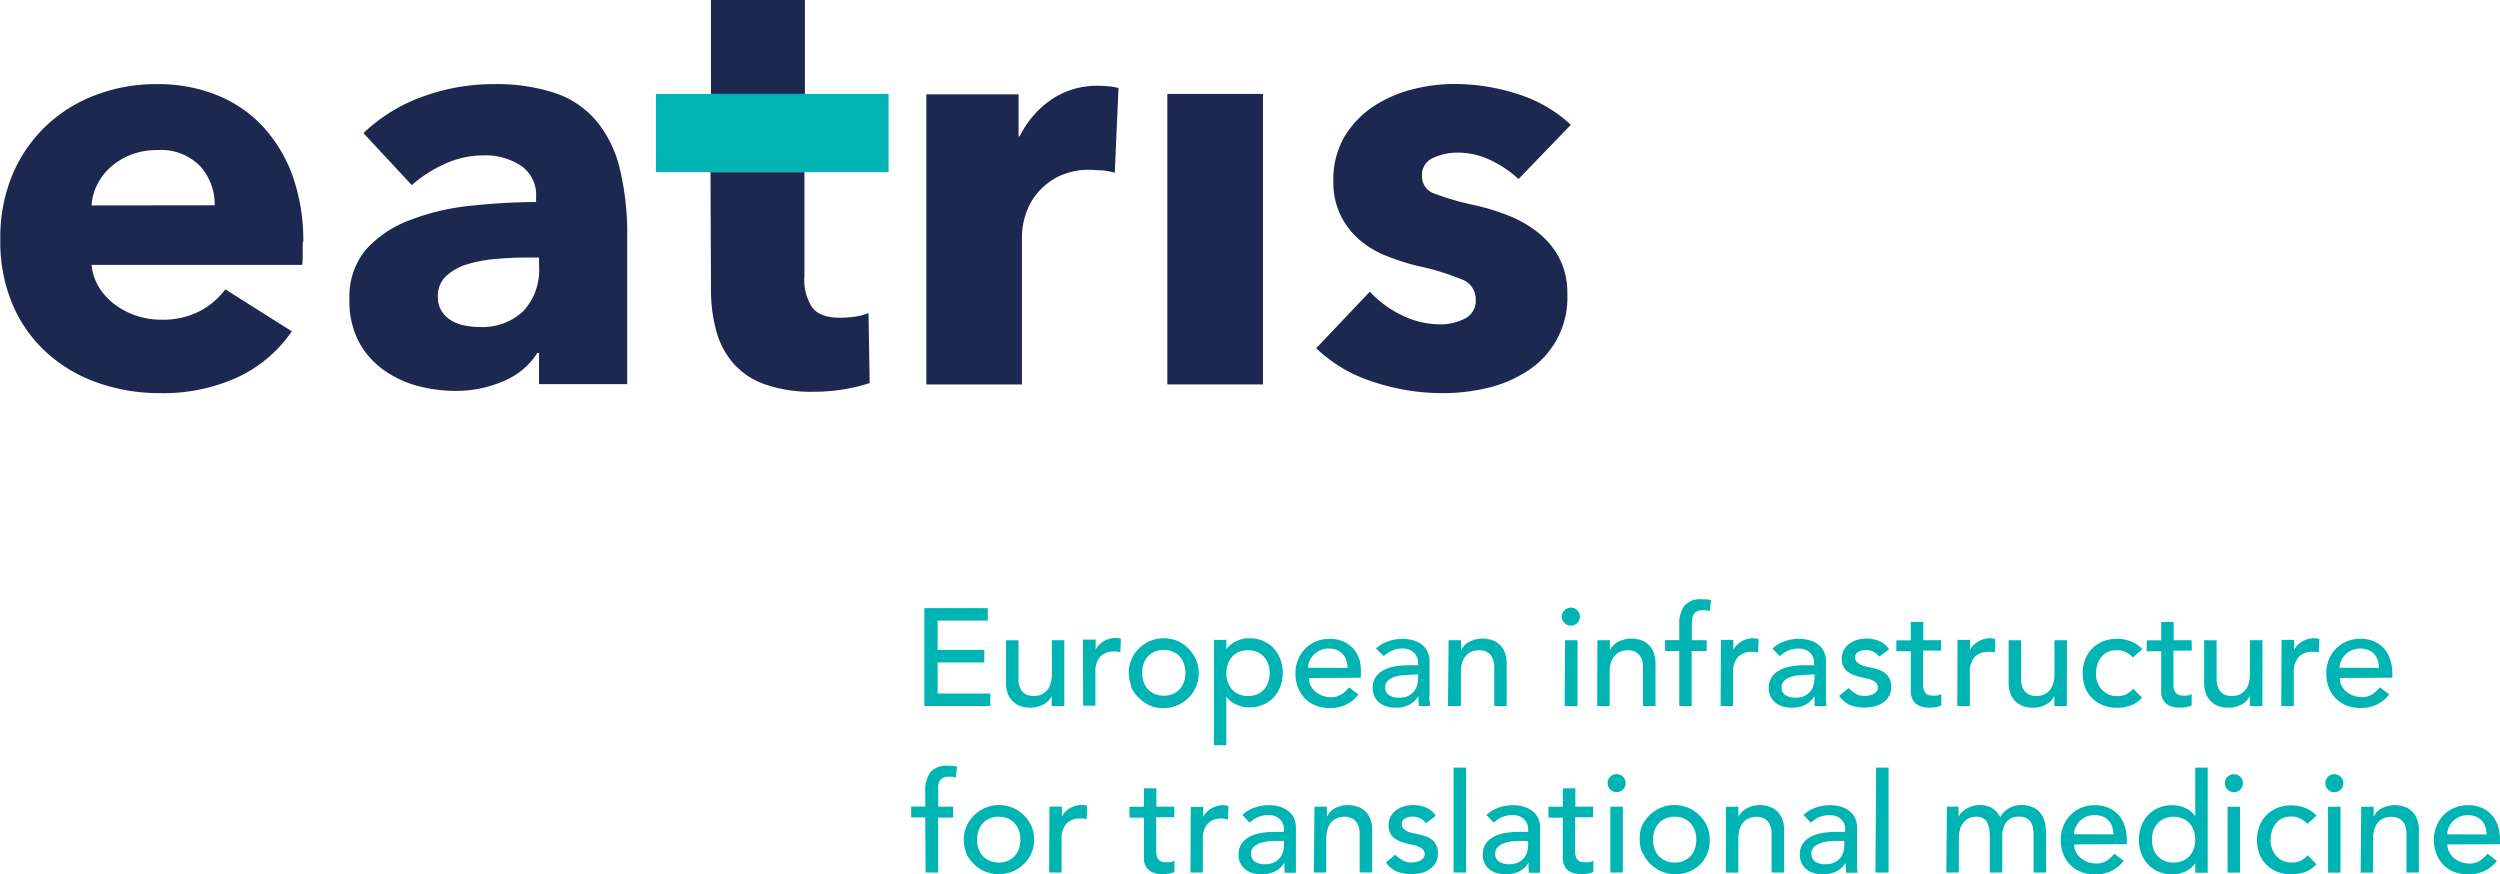 <svg xmlns="http://www.w3.org/2000/svg" viewBox="0 0 321.5 112.43"><defs><style>.cls-1{fill:#1d2850;}.cls-2{fill:#00b4b4;}</style></defs><g id="Layer_1" data-name="Layer 1"><rect class="cls-1" x="91.43" width="12.08" height="12.08"/><path class="cls-1" d="M106.58,64.56a6.42,6.42,0,0,0,1,4q1,1.32,3.63,1.32a13.12,13.12,0,0,0,1.92-.15,6.64,6.64,0,0,0,1.69-.45l.15,9a21.21,21.21,0,0,1-3.23.79,23.33,23.33,0,0,1-3.9.33,18.27,18.27,0,0,1-6.3-.94,9.65,9.65,0,0,1-4.09-2.7,10.62,10.62,0,0,1-2.22-4.22,20.39,20.39,0,0,1-.67-5.45L94.5,51.16h12.08Z" transform="translate(-3.13 -29.02)"/><path class="cls-1" d="M30.74,55.42a7.39,7.39,0,0,0-1.84-5,7,7,0,0,0-5.52-2.1,9.22,9.22,0,0,0-3.3.56,8.43,8.43,0,0,0-2.62,1.54,7.55,7.55,0,0,0-1.8,2.29,6.64,6.64,0,0,0-.75,2.73Zm11.32,4.73v1.5A13,13,0,0,1,42,63.08H14.91a6.58,6.58,0,0,0,.93,2.85,8.19,8.19,0,0,0,2,2.21,9.65,9.65,0,0,0,2.77,1.46,9.84,9.84,0,0,0,3.19.53,10.29,10.29,0,0,0,5-1.09,9.67,9.67,0,0,0,3.31-2.81l8.55,5.4a17.38,17.38,0,0,1-6.94,5.89,23.08,23.08,0,0,1-10,2.06,24,24,0,0,1-7.95-1.31,19.26,19.26,0,0,1-6.56-3.83,17.69,17.69,0,0,1-4.43-6.19,20.64,20.64,0,0,1-1.61-8.4A21,21,0,0,1,4.7,51.56,18.65,18.65,0,0,1,9,45.26a19,19,0,0,1,6.38-4,21.8,21.8,0,0,1,8-1.42,20.05,20.05,0,0,1,7.58,1.39,16.4,16.4,0,0,1,5.92,4,18.65,18.65,0,0,1,3.87,6.38,24.65,24.65,0,0,1,1.38,8.55" transform="translate(-3.13 -29.02)"/><path class="cls-1" d="M72.45,62.14H70.87c-1.35,0-2.71.07-4.09.19a17.07,17.07,0,0,0-3.67.71,6.74,6.74,0,0,0-2.67,1.54,3.53,3.53,0,0,0-1,2.66,3.27,3.27,0,0,0,.49,1.8,3.74,3.74,0,0,0,1.24,1.2,5.12,5.12,0,0,0,1.72.64,9.67,9.67,0,0,0,1.88.19A7.63,7.63,0,0,0,70.46,69a7.75,7.75,0,0,0,2-5.59Zm-22.58-16a21.49,21.49,0,0,1,7.69-4.72,26.31,26.31,0,0,1,9-1.58,24.09,24.09,0,0,1,8,1.16,12,12,0,0,1,5.29,3.6,15.33,15.33,0,0,1,3,6.16,36,36,0,0,1,.94,8.81V78.42H72.45v-4h-.23a9.27,9.27,0,0,1-4.31,3.6,15.33,15.33,0,0,1-6.26,1.27,19.16,19.16,0,0,1-4.66-.6,13.68,13.68,0,0,1-4.39-2,10.6,10.6,0,0,1-3.26-3.6,11.11,11.11,0,0,1-1.27-5.55,9.41,9.41,0,0,1,2.21-6.53A14.44,14.44,0,0,1,56,57.27a29.8,29.8,0,0,1,7.77-1.8A79.5,79.5,0,0,1,72.07,55v-.59a4.58,4.58,0,0,0-1.95-4.09A8.37,8.37,0,0,0,65.32,49a11.93,11.93,0,0,0-5.06,1.13,16.12,16.12,0,0,0-4.17,2.7Z" transform="translate(-3.13 -29.02)"/><path class="cls-1" d="M146.49,51.23a9.46,9.46,0,0,0-1.61-.3c-.52,0-1-.07-1.54-.07a8.89,8.89,0,0,0-4.16.89,8.46,8.46,0,0,0-2.7,2.17A8.12,8.12,0,0,0,135,56.69a9.28,9.28,0,0,0-.45,2.62V78.46H122.26V41.15h11.86v5.4h.15a12.14,12.14,0,0,1,4-4.68,10.41,10.41,0,0,1,6.07-1.82,14.17,14.17,0,0,1,1.47.08,5.71,5.71,0,0,1,1.16.22Z" transform="translate(-3.13 -29.02)"/><rect class="cls-1" x="150.12" y="12.08" width="12.3" height="37.36"/><path class="cls-1" d="M198.41,52.05a13.73,13.73,0,0,0-3.53-2.4,9.72,9.72,0,0,0-4.27-1,7.51,7.51,0,0,0-3.19.68A2.35,2.35,0,0,0,186,51.67a2.31,2.31,0,0,0,1.61,2.25,34.92,34.92,0,0,0,5.21,1.5A28,28,0,0,1,197,56.7a14.82,14.82,0,0,1,3.87,2.18,10.41,10.41,0,0,1,2.77,3.3,9.68,9.68,0,0,1,1.05,4.65,11.17,11.17,0,0,1-5.14,9.9,16,16,0,0,1-5.14,2.18,24.65,24.65,0,0,1-5.7.67,28.26,28.26,0,0,1-9-1.46,18.76,18.76,0,0,1-7.32-4.32l6.9-7.27a13.7,13.7,0,0,0,4.06,3,11.22,11.22,0,0,0,5.1,1.2,6.77,6.77,0,0,0,3-.71,2.56,2.56,0,0,0,1.46-2.52,2.69,2.69,0,0,0-1.8-2.55,32.31,32.31,0,0,0-5.62-1.72A28.76,28.76,0,0,1,181.6,62a12.28,12.28,0,0,1-3.48-2,10,10,0,0,1-2.52-3.15,9.64,9.64,0,0,1-1-4.5,10.91,10.91,0,0,1,1.42-5.74,12.16,12.16,0,0,1,3.68-3.87,16.41,16.41,0,0,1,5-2.21,21.73,21.73,0,0,1,5.44-.71,26.36,26.36,0,0,1,8.21,1.31,17.78,17.78,0,0,1,6.79,3.94Z" transform="translate(-3.13 -29.02)"/><rect class="cls-2" x="84.35" y="12.08" width="29.92" height="10.06"/><path class="cls-2" d="M317.84,136.31a2.32,2.32,0,0,1,.19-.87,2.74,2.74,0,0,1,.53-.79,2.52,2.52,0,0,1,.83-.58,2.58,2.58,0,0,1,1.08-.22,2.87,2.87,0,0,1,1.06.18,2.19,2.19,0,0,1,.76.52,2.16,2.16,0,0,1,.45.78,3,3,0,0,1,.17,1Zm6.79,1.28V137a6.31,6.31,0,0,0-.22-1.61,4,4,0,0,0-.73-1.43,3.92,3.92,0,0,0-1.27-1,4.25,4.25,0,0,0-1.91-.39,4.32,4.32,0,0,0-1.74.34,4.22,4.22,0,0,0-1.39.94,4.33,4.33,0,0,0-.91,1.41,4.6,4.6,0,0,0-.33,1.76,5,5,0,0,0,.3,1.75,4.19,4.19,0,0,0,.87,1.41,3.9,3.9,0,0,0,1.37.94,4.65,4.65,0,0,0,1.82.34,4.5,4.5,0,0,0,3.75-1.73l-1.22-.93a4.17,4.17,0,0,1-1,.92,2.38,2.38,0,0,1-1.3.35,3.21,3.21,0,0,1-1.07-.18,3,3,0,0,1-.91-.5,2.41,2.41,0,0,1-.63-.78,2,2,0,0,1-.25-1Zm-17.92,3.65h1.6v-4.36a4,4,0,0,1,.18-1.27,2.5,2.5,0,0,1,.5-.88,1.93,1.93,0,0,1,.75-.51,2.6,2.6,0,0,1,.93-.16,2.18,2.18,0,0,1,.72.12,1.58,1.58,0,0,1,.62.37,1.85,1.85,0,0,1,.43.68,3,3,0,0,1,.16,1v5h1.6v-5.45a3.76,3.76,0,0,0-.25-1.45,2.71,2.71,0,0,0-.67-1,2.55,2.55,0,0,0-1-.58,3.74,3.74,0,0,0-2.9.23,2.36,2.36,0,0,0-1,1.1h0v-1.31h-1.6Zm-4.19-10.67a1.16,1.16,0,1,0-.35-.83,1.14,1.14,0,0,0,.35.83m0,10.67h1.6v-8.47h-1.6Zm-1.47-7.32a3.91,3.91,0,0,0-1.47-1,4.89,4.89,0,0,0-1.78-.33,4.78,4.78,0,0,0-1.81.33,4.17,4.17,0,0,0-1.39.92,4,4,0,0,0-.9,1.41,5.22,5.22,0,0,0,0,3.6,3.86,3.86,0,0,0,.91,1.39,4.16,4.16,0,0,0,1.4.9,4.91,4.91,0,0,0,1.79.32,5.12,5.12,0,0,0,1.76-.3,3.78,3.78,0,0,0,1.46-1L299.9,139a3.06,3.06,0,0,1-.89.7,2.58,2.58,0,0,1-1.16.24,2.67,2.67,0,0,1-1.12-.22,2.56,2.56,0,0,1-.86-.62,2.75,2.75,0,0,1-.55-.92,3,3,0,0,1-.2-1.11,3.93,3.93,0,0,1,.17-1.14,2.93,2.93,0,0,1,.5-1,2.3,2.3,0,0,1,.82-.66,2.6,2.6,0,0,1,1.15-.24,2.66,2.66,0,0,1,1.17.24,3.33,3.33,0,0,1,.94.7Zm-11.45-3.35a1.16,1.16,0,1,0-.35-.83,1.14,1.14,0,0,0,.35.83m0,10.67h1.6v-8.47h-1.6Zm-8.11-1.51a2.58,2.58,0,0,1-.87-.61,2.54,2.54,0,0,1-.56-.93,3.79,3.79,0,0,1,0-2.37,2.72,2.72,0,0,1,.56-.93,2.58,2.58,0,0,1,.87-.61,2.89,2.89,0,0,1,1.16-.22,2.86,2.86,0,0,1,1.16.22,2.52,2.52,0,0,1,.88.61,2.7,2.7,0,0,1,.55.93,3.61,3.61,0,0,1,0,2.37,2.52,2.52,0,0,1-1.43,1.54,2.86,2.86,0,0,1-1.16.22,2.89,2.89,0,0,1-1.16-.22m5.55-12h-1.6V134h0a2.91,2.91,0,0,0-1.23-1.05,4,4,0,0,0-1.71-.38,4.42,4.42,0,0,0-1.78.34,4.09,4.09,0,0,0-1.36.94,4.21,4.21,0,0,0-.86,1.41,5.12,5.12,0,0,0,0,3.51,4.42,4.42,0,0,0,.86,1.41,4,4,0,0,0,1.36.94,4.42,4.42,0,0,0,1.78.34,4,4,0,0,0,1.67-.37,3.09,3.09,0,0,0,1.27-1.06h0v1.22h1.6Zm-17.19,8.57a2.32,2.32,0,0,1,.19-.87,2.74,2.74,0,0,1,.53-.79,2.6,2.6,0,0,1,1.91-.8,2.87,2.87,0,0,1,1.06.18,2.19,2.19,0,0,1,.76.52,2.16,2.16,0,0,1,.45.78,3.35,3.35,0,0,1,.17,1Zm6.79,1.28V137a5.91,5.91,0,0,0-.23-1.61,4.1,4.1,0,0,0-.72-1.43,3.85,3.85,0,0,0-1.28-1,4.18,4.18,0,0,0-1.9-.39,4.4,4.4,0,0,0-1.75.34,4.28,4.28,0,0,0-1.38.94,4.33,4.33,0,0,0-.91,1.41,4.6,4.6,0,0,0-.33,1.76,5,5,0,0,0,.3,1.75,3.9,3.9,0,0,0,.87,1.41,3.81,3.81,0,0,0,1.37.94,4.61,4.61,0,0,0,1.82.34,4.47,4.47,0,0,0,3.74-1.73l-1.21-.93a4.17,4.17,0,0,1-1,.92,2.41,2.41,0,0,1-1.3.35,3.21,3.21,0,0,1-1.07-.18,3,3,0,0,1-.91-.5,2.58,2.58,0,0,1-.64-.78,2.12,2.12,0,0,1-.24-1Zm-23.21,3.65h1.61v-4.4a4.22,4.22,0,0,1,.17-1.24,2.31,2.31,0,0,1,.49-.86,1.83,1.83,0,0,1,.7-.51,2.2,2.2,0,0,1,.83-.17,1.82,1.82,0,0,1,.94.21,1.27,1.27,0,0,1,.53.57,2.41,2.41,0,0,1,.25.86,7.59,7.59,0,0,1,.07,1.11v4.43h1.6v-4.63a3.17,3.17,0,0,1,.5-1.84,1.91,1.91,0,0,1,1.66-.71,1.86,1.86,0,0,1,1,.21,1.36,1.36,0,0,1,.55.54,2.16,2.16,0,0,1,.26.79,6.77,6.77,0,0,1,.06.92v4.72h1.61v-4.93a6.88,6.88,0,0,0-.13-1.38,3.37,3.37,0,0,0-.49-1.2,2.67,2.67,0,0,0-1-.85,3.53,3.53,0,0,0-1.6-.32,3.27,3.27,0,0,0-1.52.39,2.75,2.75,0,0,0-1.16,1.18,3,3,0,0,0-1.05-1.18,3,3,0,0,0-1.59-.39,3.21,3.21,0,0,0-1.05.17,3.7,3.7,0,0,0-.82.41,2.86,2.86,0,0,0-.57.51,1.49,1.49,0,0,0-.28.45h0v-1.33h-1.5Zm-9.12,0H246v-13.5h-1.6Zm-4-4.07v.53a3.26,3.26,0,0,1-.12.87,2.21,2.21,0,0,1-.41.79,2.1,2.1,0,0,1-.75.58,2.59,2.59,0,0,1-1.13.23,2.38,2.38,0,0,1-1.33-.33,1.17,1.17,0,0,1-.49-1.05,1.12,1.12,0,0,1,.32-.82,2.07,2.07,0,0,1,.8-.5,4.47,4.47,0,0,1,1.09-.24q.6-.06,1.17-.06ZM236,134.81l.44-.34a3,3,0,0,1,.52-.31,2.92,2.92,0,0,1,.63-.22,3.37,3.37,0,0,1,.82-.09,2.4,2.4,0,0,1,.89.15,1.72,1.72,0,0,1,.62.41,1.58,1.58,0,0,1,.38.58,1.81,1.81,0,0,1,.12.64V136h-1.17a10.48,10.48,0,0,0-1.82.15,4.87,4.87,0,0,0-1.48.5,2.81,2.81,0,0,0-1,.9,2.49,2.49,0,0,0-.36,1.38,2.36,2.36,0,0,0,.23,1.09,2.24,2.24,0,0,0,.63.8,2.88,2.88,0,0,0,.94.48,3.79,3.79,0,0,0,1.12.16,3.94,3.94,0,0,0,1.7-.34,3,3,0,0,0,1.27-1.16h0q0,.65.06,1.29H242q0-.35-.06-.72c0-.25,0-.52,0-.82v-4.32a2.74,2.74,0,0,0-.2-1.06,2.44,2.44,0,0,0-.64-.9,3.19,3.19,0,0,0-1.09-.63,5.05,5.05,0,0,0-1.6-.23,5.35,5.35,0,0,0-1.79.31,4.57,4.57,0,0,0-1.57.94Zm-10.93,6.43h1.61v-4.36a4,4,0,0,1,.18-1.27,2.36,2.36,0,0,1,.5-.88,1.93,1.93,0,0,1,.75-.51,2.51,2.51,0,0,1,.92-.16,2.24,2.24,0,0,1,.73.12,1.48,1.48,0,0,1,.61.37,1.73,1.73,0,0,1,.43.68,2.78,2.78,0,0,1,.16,1v5h1.61v-5.45a3.76,3.76,0,0,0-.25-1.45,2.83,2.83,0,0,0-.67-1,2.63,2.63,0,0,0-1-.58,3.59,3.59,0,0,0-1.17-.19,3.46,3.46,0,0,0-1.73.42,2.44,2.44,0,0,0-1.06,1.1h0v-1.31h-1.61Zm-10.66-2.49a4.44,4.44,0,0,0,1,1.41,4.5,4.5,0,0,0,1.43.94,4.54,4.54,0,0,0,1.77.35,4.46,4.46,0,0,0,1.76-.35,4.39,4.39,0,0,0,1.43-.94A4.33,4.33,0,0,0,223,137a4.39,4.39,0,0,0-.34-1.74,4.7,4.7,0,0,0-1-1.41,4.53,4.53,0,0,0-3.19-1.3,4.53,4.53,0,0,0-3.2,1.3,4.67,4.67,0,0,0-1,1.41A4.23,4.23,0,0,0,214,137a4.3,4.3,0,0,0,.35,1.74m1.56-2.93a2.7,2.7,0,0,1,.55-.93,2.52,2.52,0,0,1,.88-.61,2.86,2.86,0,0,1,1.16-.22,2.92,2.92,0,0,1,1.16.22,2.58,2.58,0,0,1,.87.61,2.7,2.7,0,0,1,.55.93,3.61,3.61,0,0,1,0,2.37,2.52,2.52,0,0,1-.55.93,2.58,2.58,0,0,1-.87.61,2.92,2.92,0,0,1-1.16.22,2.86,2.86,0,0,1-1.16-.22,2.52,2.52,0,0,1-1.43-1.54,3.61,3.61,0,0,1,0-2.37m-5.69-5.25a1.16,1.16,0,1,0-.35-.83,1.14,1.14,0,0,0,.35.83m0,10.67h1.61v-8.47h-1.61Zm-2.2-8.47h-2.3V130.4h-1.61v2.37h-1.85v1.4h1.85v4.41c0,.34,0,.68,0,1a2.16,2.16,0,0,0,.28.92,1.7,1.7,0,0,0,.75.67,3.28,3.28,0,0,0,1.44.26,5.9,5.9,0,0,0,.71-.06,2.24,2.24,0,0,0,.74-.22V139.7a1.7,1.7,0,0,1-.56.2,4,4,0,0,1-.59,0,1.22,1.22,0,0,1-.7-.17,1,1,0,0,1-.36-.44,1.81,1.81,0,0,1-.13-.63c0-.23,0-.47,0-.7v-3.84h2.3Zm-8.37,4.4v.53a3.26,3.26,0,0,1-.12.87,2.38,2.38,0,0,1-.41.79,2.19,2.19,0,0,1-.75.58,2.59,2.59,0,0,1-1.13.23,2.36,2.36,0,0,1-1.33-.33,1.15,1.15,0,0,1-.49-1.05,1.12,1.12,0,0,1,.31-.82,2.19,2.19,0,0,1,.81-.5,4.39,4.39,0,0,1,1.08-.24q.6-.06,1.17-.06Zm-4.43-2.36.45-.34a2.65,2.65,0,0,1,.52-.31,2.92,2.92,0,0,1,.63-.22,3.23,3.23,0,0,1,.81-.09,2.42,2.42,0,0,1,.9.15,1.81,1.81,0,0,1,.62.41,1.72,1.72,0,0,1,.38.58,1.81,1.81,0,0,1,.12.64V136h-1.18a10.44,10.44,0,0,0-1.81.15,4.87,4.87,0,0,0-1.48.5,2.73,2.73,0,0,0-1,.9,2.49,2.49,0,0,0-.37,1.38,2.37,2.37,0,0,0,.24,1.09,2.24,2.24,0,0,0,.63.8,2.88,2.88,0,0,0,.94.48,3.75,3.75,0,0,0,1.12.16,4,4,0,0,0,1.7-.34,3,3,0,0,0,1.26-1.16h0c0,.43,0,.86.05,1.29h1.43c0-.23,0-.47,0-.72s0-.52,0-.82v-4.32a2.93,2.93,0,0,0-.2-1.06,2.44,2.44,0,0,0-.64-.9,3.15,3.15,0,0,0-1.1-.63,5,5,0,0,0-1.59-.23,5.35,5.35,0,0,0-1.79.31,4.39,4.39,0,0,0-1.57.94Zm-5.16,6.43h1.61v-13.5h-1.61Zm-2.3-7.29a2.6,2.6,0,0,0-1.25-1.07,4.36,4.36,0,0,0-1.64-.32,4.29,4.29,0,0,0-1.17.16,3.54,3.54,0,0,0-1,.48,2.62,2.62,0,0,0-.73.82,2.33,2.33,0,0,0-.27,1.15,2.19,2.19,0,0,0,.21,1,1.89,1.89,0,0,0,.57.68,3,3,0,0,0,.82.43c.31.11.64.2,1,.29l.62.13a3.65,3.65,0,0,1,.66.22,1.55,1.55,0,0,1,.54.36.82.82,0,0,1,.22.59.75.75,0,0,1-.15.47,1.17,1.17,0,0,1-.39.34,2,2,0,0,1-.56.2,3.23,3.23,0,0,1-.61.06,2.18,2.18,0,0,1-1.18-.3,5.41,5.41,0,0,1-.88-.7l-1.21,1a3.33,3.33,0,0,0,1.42,1.18,5,5,0,0,0,1.85.32,5.82,5.82,0,0,0,1.24-.14,3.25,3.25,0,0,0,1.09-.47,2.42,2.42,0,0,0,.79-.83,2.35,2.35,0,0,0,.3-1.22,2.48,2.48,0,0,0-.18-1,2.24,2.24,0,0,0-.52-.7,2.65,2.65,0,0,0-.79-.46,6.49,6.49,0,0,0-1-.3l-.64-.13a3.91,3.91,0,0,1-.71-.21,1.9,1.9,0,0,1-.57-.38.78.78,0,0,1-.24-.6.77.77,0,0,1,.42-.71,2,2,0,0,1,1-.24,2,2,0,0,1,1,.24,2.4,2.4,0,0,1,.7.6Zm-15.67,7.29h1.6v-4.36a4,4,0,0,1,.18-1.27,2.5,2.5,0,0,1,.5-.88,2.09,2.09,0,0,1,.75-.51,2.6,2.6,0,0,1,.93-.16,2.18,2.18,0,0,1,.72.12,1.51,1.51,0,0,1,.62.37,1.85,1.85,0,0,1,.43.68,2.78,2.78,0,0,1,.16,1v5h1.61v-5.45a4,4,0,0,0-.25-1.45,2.83,2.83,0,0,0-.67-1,2.59,2.59,0,0,0-1-.58,3.74,3.74,0,0,0-2.9.23,2.36,2.36,0,0,0-1,1.1h0v-1.31h-1.6Zm-3.84-4.07v.53a2.91,2.91,0,0,1-.13.87,2.21,2.21,0,0,1-.41.79,2.1,2.1,0,0,1-.75.58,2.54,2.54,0,0,1-1.12.23,2.36,2.36,0,0,1-1.33-.33,1.15,1.15,0,0,1-.49-1.05,1.12,1.12,0,0,1,.31-.82,2.23,2.23,0,0,1,.8-.5,4.47,4.47,0,0,1,1.09-.24q.6-.06,1.17-.06Zm-4.43-2.36.45-.34a2.65,2.65,0,0,1,.52-.31,2.92,2.92,0,0,1,.63-.22,3.23,3.23,0,0,1,.81-.09,2.33,2.33,0,0,1,.89.15,1.86,1.86,0,0,1,.63.41,1.55,1.55,0,0,1,.37.58,1.63,1.63,0,0,1,.13.64V136h-1.18a10.36,10.36,0,0,0-1.81.15,4.77,4.77,0,0,0-1.48.5,2.73,2.73,0,0,0-1,.9,2.41,2.41,0,0,0-.37,1.38,2.5,2.5,0,0,0,.23,1.09,2.39,2.39,0,0,0,.64.8,2.88,2.88,0,0,0,.94.48,3.75,3.75,0,0,0,1.12.16,4,4,0,0,0,1.7-.34,3,3,0,0,0,1.26-1.16h0c0,.43,0,.86.05,1.29h1.43c0-.23,0-.47,0-.72s0-.52,0-.82v-4.32a2.75,2.75,0,0,0-.21-1.06,2.31,2.31,0,0,0-.63-.9,3.24,3.24,0,0,0-1.1-.63,5,5,0,0,0-1.6-.23,5.3,5.3,0,0,0-1.78.31,4.39,4.39,0,0,0-1.57.94Zm-7.6,6.43h1.6V137a2.92,2.92,0,0,1,.63-2.06,2.37,2.37,0,0,1,1.8-.66,3.37,3.37,0,0,1,.79.13l.07-1.73a2.31,2.31,0,0,0-.72-.11,2.64,2.64,0,0,0-.78.12,2.9,2.9,0,0,0-.72.31,3,3,0,0,0-.6.47,2.38,2.38,0,0,0-.43.62h0v-1.31h-1.6Zm-2.07-8.47h-2.31V130.4h-1.6v2.37h-1.86v1.4h1.86v4.41c0,.34,0,.68,0,1a2.16,2.16,0,0,0,.29.92,1.7,1.7,0,0,0,.75.67,3.28,3.28,0,0,0,1.44.26,5.77,5.77,0,0,0,.7-.06,2.24,2.24,0,0,0,.74-.22V139.7a1.73,1.73,0,0,1-.55.2,4.15,4.15,0,0,1-.59,0,1.26,1.26,0,0,1-.71-.17,1,1,0,0,1-.35-.44,1.82,1.82,0,0,1-.14-.63c0-.23,0-.47,0-.7v-3.84h2.31Zm-16.1,8.47h1.6V137a2.92,2.92,0,0,1,.63-2.06,2.34,2.34,0,0,1,1.8-.66,2.58,2.58,0,0,1,.39,0l.4.09.07-1.73a2.36,2.36,0,0,0-.72-.11,2.64,2.64,0,0,0-.78.12,3,3,0,0,0-.73.31,2.71,2.71,0,0,0-.59.47,2.16,2.16,0,0,0-.43.62h0v-1.31h-1.6Zm-10.67-2.49a4.44,4.44,0,0,0,1,1.41,4.5,4.5,0,0,0,1.43.94,4.65,4.65,0,0,0,3.54,0,4.45,4.45,0,0,0,1.42-.94,4.3,4.3,0,0,0,1-1.41,4.47,4.47,0,0,0,.35-1.74,4.4,4.4,0,0,0-.35-1.74,4.55,4.55,0,0,0-7.35-1.41,4.67,4.67,0,0,0-1,1.41,4.4,4.4,0,0,0-.35,1.74,4.47,4.47,0,0,0,.35,1.74m1.56-2.93a2.86,2.86,0,0,1,.55-.93,2.52,2.52,0,0,1,.88-.61,2.86,2.86,0,0,1,1.16-.22,2.89,2.89,0,0,1,1.16.22,2.48,2.48,0,0,1,.87.61,2.72,2.72,0,0,1,.56.93,3.79,3.79,0,0,1,0,2.37,2.54,2.54,0,0,1-.56.93,2.48,2.48,0,0,1-.87.61,2.89,2.89,0,0,1-1.16.22,2.86,2.86,0,0,1-1.16-.22,2.52,2.52,0,0,1-.88-.61,2.67,2.67,0,0,1-.55-.93,3.61,3.61,0,0,1,0-2.37m-6.82,5.42h1.61v-7.07h1.93v-1.4h-1.91v-1.94a6.48,6.48,0,0,1,0-.8,1.47,1.47,0,0,1,.2-.59,1,1,0,0,1,.42-.39,1.55,1.55,0,0,1,.71-.13,3.23,3.23,0,0,1,.46,0,2.54,2.54,0,0,1,.45.13l.18-1.43a4.19,4.19,0,0,0-.63-.11h-.57a2.67,2.67,0,0,0-2.24.83,4.06,4.06,0,0,0-.65,2.52v1.89h-1.82v1.4h1.82Z" transform="translate(-3.13 -29.02)"/><path class="cls-2" d="M304,114.89a2.1,2.1,0,0,1,.19-.87,2.55,2.55,0,0,1,.53-.79,2.66,2.66,0,0,1,1.91-.81,2.86,2.86,0,0,1,1.06.19,2.19,2.19,0,0,1,.76.52,2.16,2.16,0,0,1,.45.78,3.29,3.29,0,0,1,.17,1Zm6.79,1.28v-.57a5.85,5.85,0,0,0-.23-1.61,4.1,4.1,0,0,0-.72-1.43,3.74,3.74,0,0,0-1.28-1,4.18,4.18,0,0,0-1.9-.39,4.4,4.4,0,0,0-1.75.34,4.14,4.14,0,0,0-2.29,2.35,4.58,4.58,0,0,0-.33,1.75,5,5,0,0,0,.3,1.76,4.08,4.08,0,0,0,.87,1.41,3.94,3.94,0,0,0,1.37.94,4.6,4.6,0,0,0,1.81.34,4.47,4.47,0,0,0,3.75-1.73l-1.21-.93a4.17,4.17,0,0,1-1,.92,2.41,2.41,0,0,1-1.3.35,3.21,3.21,0,0,1-1.07-.18,3,3,0,0,1-.91-.5,2.67,2.67,0,0,1-.64-.78,2.12,2.12,0,0,1-.24-1Zm-14.29,3.64h1.61v-4.24a2.9,2.9,0,0,1,.63-2.06,2.34,2.34,0,0,1,1.8-.66,1.72,1.72,0,0,1,.39,0,2.74,2.74,0,0,1,.39.09l.08-1.73a2.09,2.09,0,0,0-.72-.11,3,3,0,0,0-.78.11,3.23,3.23,0,0,0-.73.32,2.71,2.71,0,0,0-.59.47,2,2,0,0,0-.43.62h0v-1.31h-1.61Zm-2.42-8.46h-1.61v4.36a4,4,0,0,1-.18,1.27,2.36,2.36,0,0,1-.5.88,1.93,1.93,0,0,1-.75.51,2.52,2.52,0,0,1-.93.16,2.18,2.18,0,0,1-.72-.12,1.58,1.58,0,0,1-.62-.37,1.83,1.83,0,0,1-.42-.68,2.78,2.78,0,0,1-.16-1v-5h-1.61v5.45a3.76,3.76,0,0,0,.25,1.45,2.83,2.83,0,0,0,.67,1,2.59,2.59,0,0,0,1,.58,3.77,3.77,0,0,0,2.91-.23,2.36,2.36,0,0,0,1.05-1.1h0v1.3h1.61Zm-9.11,0h-2.31V109h-1.6v2.37h-1.86v1.4h1.86v4.4c0,.35,0,.69,0,1a2.16,2.16,0,0,0,.29.92,1.77,1.77,0,0,0,.75.67,3.23,3.23,0,0,0,1.43.26,5.74,5.74,0,0,0,.71-.06,2.23,2.23,0,0,0,.74-.23v-1.46a2,2,0,0,1-.55.2,4.15,4.15,0,0,1-.59,0,1.26,1.26,0,0,1-.71-.17,1,1,0,0,1-.36-.45,2,2,0,0,1-.13-.62c0-.23,0-.47,0-.71v-3.83H285Zm-6.33,1.15a3.84,3.84,0,0,0-1.48-1,5,5,0,0,0-3.59,0,4,4,0,0,0-1.39.92,4,4,0,0,0-.9,1.41,5.19,5.19,0,0,0,0,3.59,4,4,0,0,0,.91,1.4,4.32,4.32,0,0,0,1.4.9,4.93,4.93,0,0,0,1.8.32,5.11,5.11,0,0,0,1.75-.3,3.71,3.71,0,0,0,1.46-1l-1.14-1.15a3,3,0,0,1-.9.71,2.55,2.55,0,0,1-1.16.24,2.87,2.87,0,0,1-1.12-.22,2.67,2.67,0,0,1-.86-.62,2.75,2.75,0,0,1-.55-.92,3.18,3.18,0,0,1-.2-1.12,3.86,3.86,0,0,1,.17-1.13,3.13,3.13,0,0,1,.5-1,2.39,2.39,0,0,1,.82-.66,2.92,2.92,0,0,1,2.32,0,3.33,3.33,0,0,1,.94.7Zm-9.7-1.15h-1.61v4.36a4,4,0,0,1-.17,1.27,2.5,2.5,0,0,1-.5.88,2.09,2.09,0,0,1-.75.51,2.6,2.6,0,0,1-.93.16,2.18,2.18,0,0,1-.72-.12,1.51,1.51,0,0,1-.62-.37,1.85,1.85,0,0,1-.43-.68,2.78,2.78,0,0,1-.16-1v-5h-1.61v5.45a4,4,0,0,0,.25,1.45,2.83,2.83,0,0,0,.67,1,2.63,2.63,0,0,0,1,.58,3.46,3.46,0,0,0,1.17.19,3.5,3.5,0,0,0,1.74-.42,2.36,2.36,0,0,0,1.05-1.1h0v1.3h1.61Zm-14.1,8.46h1.61v-4.24a2.9,2.9,0,0,1,.62-2.06,2.37,2.37,0,0,1,1.8-.66,1.87,1.87,0,0,1,.4,0,2.74,2.74,0,0,1,.39.09l.07-1.73a2,2,0,0,0-.71-.11,3,3,0,0,0-.79.11,3.35,3.35,0,0,0-.72.32,3,3,0,0,0-.6.47,2.22,2.22,0,0,0-.43.62h0v-1.31h-1.61Zm-2.07-8.46h-2.3V109h-1.61v2.37H247v1.4h1.86v4.4c0,.35,0,.69,0,1a2.16,2.16,0,0,0,.29.92,1.77,1.77,0,0,0,.75.67,3.28,3.28,0,0,0,1.44.26,5.77,5.77,0,0,0,.7-.06,2.23,2.23,0,0,0,.74-.23v-1.46a2,2,0,0,1-.55.2,4,4,0,0,1-.59,0,1.28,1.28,0,0,1-.71-.17.92.92,0,0,1-.35-.45,1.71,1.71,0,0,1-.14-.62c0-.23,0-.47,0-.71v-3.83h2.3Zm-6.71,1.18a2.6,2.6,0,0,0-1.25-1.07,4.41,4.41,0,0,0-1.65-.32,4.29,4.29,0,0,0-1.17.16,3.48,3.48,0,0,0-1,.48,2.57,2.57,0,0,0-.73.81,2.25,2.25,0,0,0-.28,1.15,2.08,2.08,0,0,0,.22,1,1.89,1.89,0,0,0,.57.68,2.9,2.9,0,0,0,.82.43,8.7,8.7,0,0,0,1,.28l.62.14a3.63,3.63,0,0,1,.66.21,1.64,1.64,0,0,1,.53.37.8.8,0,0,1,.22.59.78.78,0,0,1-.15.47,1.17,1.17,0,0,1-.39.34,2.23,2.23,0,0,1-.55.2,3.34,3.34,0,0,1-.62.06,2.2,2.2,0,0,1-1.18-.3,5.44,5.44,0,0,1-.87-.7l-1.22,1a3.4,3.4,0,0,0,1.42,1.18,5,5,0,0,0,1.85.32,5.75,5.75,0,0,0,1.24-.14,3.3,3.3,0,0,0,1.1-.47,2.48,2.48,0,0,0,.78-.83,2.28,2.28,0,0,0,.31-1.22,2.32,2.32,0,0,0-.19-1,2,2,0,0,0-.52-.7,2.72,2.72,0,0,0-.78-.46,7,7,0,0,0-1-.3l-.64-.13a3.8,3.8,0,0,1-.7-.21,1.9,1.9,0,0,1-.57-.38.81.81,0,0,1-.25-.61.76.76,0,0,1,.42-.7,2,2,0,0,1,1-.24,2,2,0,0,1,1,.24,2.44,2.44,0,0,1,.71.6Zm-9.59,3.21v.54a3,3,0,0,1-.13.87,2.21,2.21,0,0,1-.41.79,2.1,2.1,0,0,1-.75.58,2.51,2.51,0,0,1-1.12.22,2.36,2.36,0,0,1-1.33-.32,1.15,1.15,0,0,1-.49-1,1.12,1.12,0,0,1,.31-.82,2.1,2.1,0,0,1,.8-.5,4.58,4.58,0,0,1,1.09-.24c.4,0,.79-.07,1.17-.07ZM232,113.39l.45-.34a2.65,2.65,0,0,1,.52-.31,3.58,3.58,0,0,1,.63-.23,3.23,3.23,0,0,1,.81-.09,2.23,2.23,0,0,1,.9.16,1.68,1.68,0,0,1,.62.41,1.55,1.55,0,0,1,.37.58,1.59,1.59,0,0,1,.13.64v.36h-1.18a10.44,10.44,0,0,0-1.81.15,4.77,4.77,0,0,0-1.48.5,2.73,2.73,0,0,0-1,.9,2.4,2.4,0,0,0-.37,1.37,2.51,2.51,0,0,0,.23,1.1,2.39,2.39,0,0,0,.64.8,2.88,2.88,0,0,0,.94.48,3.75,3.75,0,0,0,1.12.16,4,4,0,0,0,1.7-.34,3.08,3.08,0,0,0,1.26-1.16h0c0,.43,0,.86,0,1.28H238c0-.22,0-.46-.05-.71s0-.52,0-.82V114a2.75,2.75,0,0,0-.21-1.06,2.31,2.31,0,0,0-.63-.9,3.09,3.09,0,0,0-1.1-.63,5,5,0,0,0-1.6-.23,5.3,5.3,0,0,0-1.78.31,4.39,4.39,0,0,0-1.57.94Zm-7.6,6.42H226v-4.24a2.9,2.9,0,0,1,.63-2.06,2.37,2.37,0,0,1,1.8-.66,1.87,1.87,0,0,1,.4,0,2.74,2.74,0,0,1,.39.09l.07-1.73a2,2,0,0,0-.71-.11,3,3,0,0,0-.79.11,3.35,3.35,0,0,0-.72.32,3,3,0,0,0-.6.47,2.22,2.22,0,0,0-.43.62h0v-1.31h-1.6Zm-5.32,0h1.6v-7.06h1.93v-1.4h-1.91v-1.94a6.22,6.22,0,0,1,.05-.8,1.57,1.57,0,0,1,.19-.6,1,1,0,0,1,.42-.38,1.63,1.63,0,0,1,.72-.13,3.33,3.33,0,0,1,.46,0,3.14,3.14,0,0,1,.45.13l.18-1.43a3.18,3.18,0,0,0-.64-.11l-.56,0a2.69,2.69,0,0,0-2.24.83,4.12,4.12,0,0,0-.65,2.53v1.89h-1.82v1.4h1.82Zm-10.55,0h1.6v-4.35a4,4,0,0,1,.18-1.27,2.42,2.42,0,0,1,.5-.88,2.09,2.09,0,0,1,.75-.51,2.6,2.6,0,0,1,.93-.16,2.46,2.46,0,0,1,.72.11,1.65,1.65,0,0,1,.62.38,1.85,1.85,0,0,1,.43.68,2.74,2.74,0,0,1,.16,1v5h1.61v-5.44a4.05,4.05,0,0,0-.25-1.46,2.79,2.79,0,0,0-.67-1,2.47,2.47,0,0,0-1-.58,3.74,3.74,0,0,0-2.9.23,2.32,2.32,0,0,0-1.05,1.1h0v-1.31h-1.6Zm-4.19-10.66a1.16,1.16,0,1,0-.35-.83,1.14,1.14,0,0,0,.35.83m0,10.66H206v-8.46H204.4Zm-15,0H191v-4.35a4,4,0,0,1,.18-1.27,2.42,2.42,0,0,1,.5-.88,1.93,1.93,0,0,1,.75-.51,2.56,2.56,0,0,1,.93-.16,2.46,2.46,0,0,1,.72.11,1.73,1.73,0,0,1,.62.38,1.85,1.85,0,0,1,.43.68,3,3,0,0,1,.16,1v5h1.6v-5.44a3.85,3.85,0,0,0-.25-1.46,2.67,2.67,0,0,0-.67-1,2.43,2.43,0,0,0-1-.58,3.74,3.74,0,0,0-2.9.23,2.32,2.32,0,0,0-1.05,1.1h0v-1.31h-1.6Zm-3.84-4.07v.54a3.34,3.34,0,0,1-.13.87,2.21,2.21,0,0,1-.41.79,2.1,2.1,0,0,1-.75.58,2.54,2.54,0,0,1-1.12.22,2.34,2.34,0,0,1-1.33-.32,1.15,1.15,0,0,1-.49-1,1.12,1.12,0,0,1,.31-.82,2,2,0,0,1,.8-.5,4.47,4.47,0,0,1,1.09-.24c.4,0,.79-.07,1.17-.07Zm-4.43-2.35.45-.34a2.57,2.57,0,0,1,.51-.31,3.7,3.7,0,0,1,.64-.23,3.23,3.23,0,0,1,.81-.09,2.21,2.21,0,0,1,.89.16,1.72,1.72,0,0,1,.63.41,1.69,1.69,0,0,1,.37.58,1.78,1.78,0,0,1,.13.64v.36h-1.18a10.36,10.36,0,0,0-1.81.15,4.77,4.77,0,0,0-1.48.5,2.65,2.65,0,0,0-1,.9,2.4,2.4,0,0,0-.37,1.37,2.51,2.51,0,0,0,.23,1.1,2.39,2.39,0,0,0,.64.8,2.83,2.83,0,0,0,.93.48,3.81,3.81,0,0,0,1.13.16,3.92,3.92,0,0,0,1.69-.34,3.1,3.1,0,0,0,1.27-1.16h0c0,.43,0,.86.05,1.28h1.43c0-.22,0-.46-.06-.71s0-.52,0-.82V114a2.75,2.75,0,0,0-.21-1.06,2.54,2.54,0,0,0-.63-.9,3.09,3.09,0,0,0-1.1-.63,5.05,5.05,0,0,0-1.6-.23,5.3,5.3,0,0,0-1.78.31,4.39,4.39,0,0,0-1.57.94Zm-9.71,1.5a2.1,2.1,0,0,1,.19-.87,2.71,2.71,0,0,1,.52-.79,2.63,2.63,0,0,1,.83-.58,2.58,2.58,0,0,1,1.08-.23,2.92,2.92,0,0,1,1.07.19,2.14,2.14,0,0,1,.75.52,2,2,0,0,1,.46.78,3.29,3.29,0,0,1,.17,1Zm6.78,1.28v-.57A5.84,5.84,0,0,0,178,114a4.1,4.1,0,0,0-.72-1.43,3.83,3.83,0,0,0-1.28-1,4.21,4.21,0,0,0-1.9-.39,4.37,4.37,0,0,0-1.75.34,4,4,0,0,0-1.38.93,4.12,4.12,0,0,0-.91,1.42,4.4,4.4,0,0,0-.34,1.75,5,5,0,0,0,.31,1.76,4.21,4.21,0,0,0,.86,1.41,4.07,4.07,0,0,0,1.38.94,4.56,4.56,0,0,0,1.81.34,4.47,4.47,0,0,0,3.75-1.73l-1.21-.93a4.17,4.17,0,0,1-1,.92,2.43,2.43,0,0,1-1.3.35,3.31,3.31,0,0,1-1.08-.18,3.08,3.08,0,0,1-.91-.5,2.64,2.64,0,0,1-.63-.78,2.12,2.12,0,0,1-.24-1Zm-13.35-3.31a2.48,2.48,0,0,1,.87.61,2.54,2.54,0,0,1,.56.93,3.79,3.79,0,0,1,0,2.37,2.72,2.72,0,0,1-.56.93,2.62,2.62,0,0,1-.87.61,3.07,3.07,0,0,1-1.16.22,3,3,0,0,1-1.16-.22,2.66,2.66,0,0,1-.88-.61,2.86,2.86,0,0,1-.55-.93,3.61,3.61,0,0,1,0-2.37,2.67,2.67,0,0,1,.55-.93,2.52,2.52,0,0,1,.88-.61,2.86,2.86,0,0,1,1.16-.22,2.89,2.89,0,0,1,1.16.22m-5.55,12h1.6V118.6h0a2.94,2.94,0,0,0,1.23,1,3.9,3.9,0,0,0,1.72.39,4.4,4.4,0,0,0,1.77-.34,4.09,4.09,0,0,0,1.36-.94,4.21,4.21,0,0,0,.86-1.41,4.83,4.83,0,0,0,.31-1.76,4.76,4.76,0,0,0-.31-1.74,4.36,4.36,0,0,0-.86-1.42,4,4,0,0,0-1.36-.94,4.4,4.4,0,0,0-1.77-.34,3.91,3.91,0,0,0-1.67.37,3,3,0,0,0-1.28,1.06h0v-1.22h-1.6Zm-10.67-7.53a4.11,4.11,0,0,0,1,1.41,4.48,4.48,0,0,0,1.42,1,4.57,4.57,0,0,0,5-1,4.22,4.22,0,0,0,.95-1.41,4.4,4.4,0,0,0,.35-1.74,4.35,4.35,0,0,0-.35-1.73,4.67,4.67,0,0,0-.95-1.41,4.53,4.53,0,0,0-1.43-1,4.65,4.65,0,0,0-3.54,0,4.48,4.48,0,0,0-2.38,2.36,4.35,4.35,0,0,0-.35,1.73,4.4,4.4,0,0,0,.35,1.74m1.56-2.92a2.54,2.54,0,0,1,.56-.93,2.48,2.48,0,0,1,.87-.61,2.89,2.89,0,0,1,1.16-.22,2.86,2.86,0,0,1,1.16.22,2.52,2.52,0,0,1,.88.61,2.67,2.67,0,0,1,.55.93,3.61,3.61,0,0,1,0,2.37,2.86,2.86,0,0,1-.55.93,2.66,2.66,0,0,1-.88.61,3,3,0,0,1-1.16.22,3.07,3.07,0,0,1-1.16-.22,2.62,2.62,0,0,1-.87-.61,2.72,2.72,0,0,1-.56-.93,3.79,3.79,0,0,1,0-2.37m-7.78,5.41H144v-4.24a2.9,2.9,0,0,1,.62-2.06,2.37,2.37,0,0,1,1.8-.66,1.75,1.75,0,0,1,.4,0,2.74,2.74,0,0,1,.39.09l.07-1.73a2,2,0,0,0-.71-.11,3.07,3.07,0,0,0-.79.11,3.35,3.35,0,0,0-.72.32,3,3,0,0,0-.6.47,2.22,2.22,0,0,0-.43.62h0v-1.31H142.4ZM140,111.35h-1.6v4.36a4,4,0,0,1-.18,1.27,2.5,2.5,0,0,1-.5.88,2.09,2.09,0,0,1-.75.51,2.6,2.6,0,0,1-.93.16,2.18,2.18,0,0,1-.72-.12,1.51,1.51,0,0,1-.62-.37,1.85,1.85,0,0,1-.43-.68,2.78,2.78,0,0,1-.16-1v-5h-1.61v5.45a4,4,0,0,0,.25,1.45,2.83,2.83,0,0,0,.67,1,2.63,2.63,0,0,0,1,.58,3.77,3.77,0,0,0,2.91-.23,2.36,2.36,0,0,0,1.05-1.1h0v1.3H140Zm-18,8.46h8.48v-1.6h-6.77v-4h6v-1.61h-6v-3.77h6.45v-1.6H122Z" transform="translate(-3.13 -29.02)"/></g></svg>